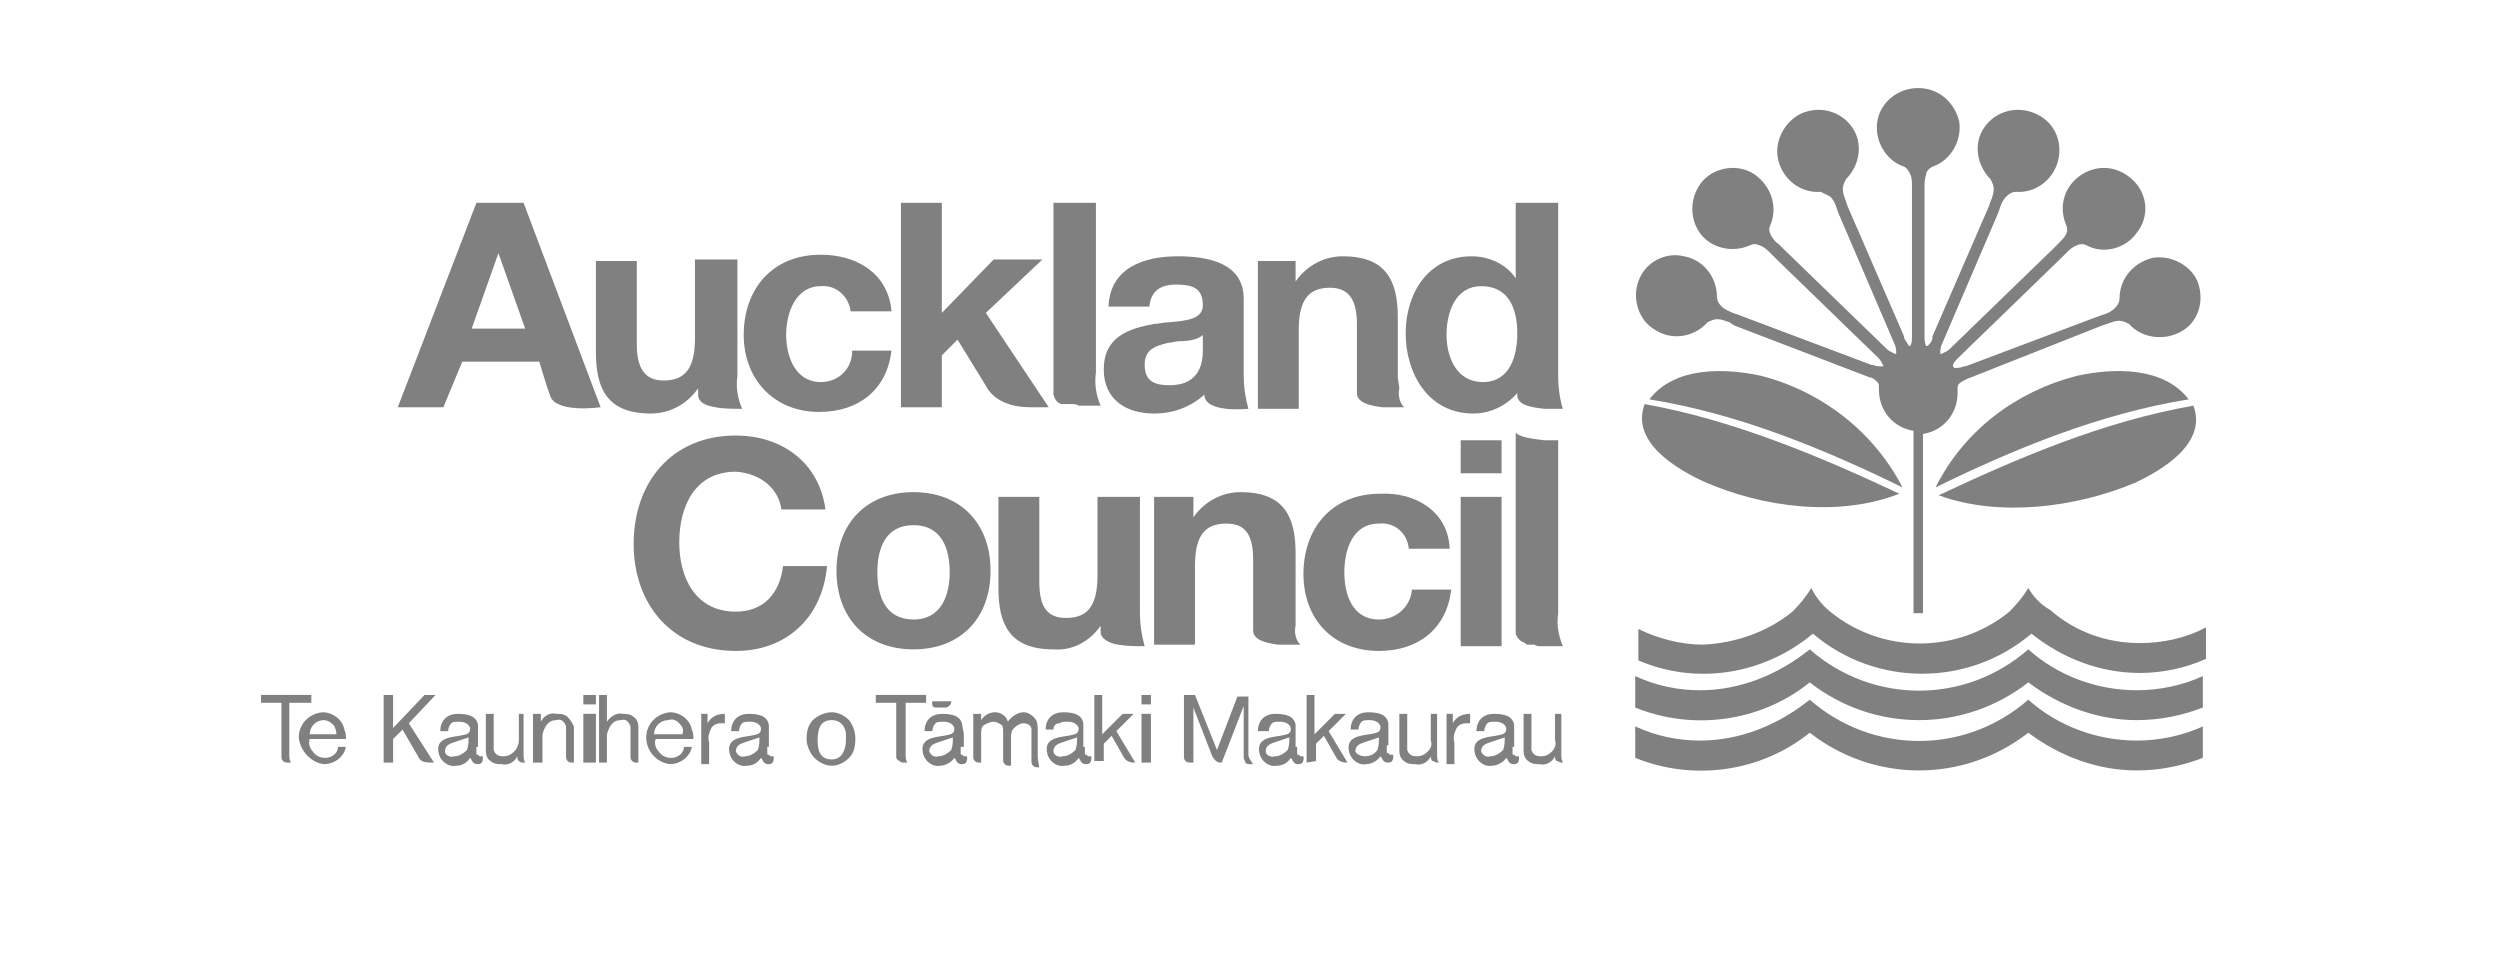 <?xml version="1.0" encoding="UTF-8"?> <!-- Generator: Adobe Illustrator 25.0.0, SVG Export Plug-In . SVG Version: 6.00 Build 0) --> <svg xmlns="http://www.w3.org/2000/svg" xmlns:xlink="http://www.w3.org/1999/xlink" version="1.1" id="Layer_1" x="0px" y="0px" viewBox="0 0 159 61" style="enable-background:new 0 0 159 61;" xml:space="preserve"> <style type="text/css"> .st0{fill:#808080;} .st1{fill-rule:evenodd;clip-rule:evenodd;fill:#808080;} </style> <path class="st0" d="M121.7,39V27.4c-1.3-0.2-2.2-1.3-2.2-2.6c0-0.1,0-0.2,0-0.2c0-0.1,0-0.2-0.1-0.3c-0.1-0.1-0.3-0.3-0.5-0.3 l-8.6-3.3l-0.3-0.2c-0.3-0.1-0.5-0.2-0.8-0.2c-0.2,0-0.4,0.1-0.6,0.2c-0.8,0.9-2.2,1.2-3.3,0.5c-1.1-0.6-1.5-2-1.1-3.1 c0.4-1.2,1.7-1.9,2.9-1.6c1.2,0.2,2.1,1.3,2.1,2.6c0,0.2,0.1,0.4,0.3,0.6c0.2,0.2,0.5,0.3,0.7,0.4l0.3,0.1l8.5,3.2l0.1,0 c0.2,0.1,0.4,0.1,0.6,0.1h0.1c-0.1-0.2-0.2-0.4-0.3-0.5l-6.6-6.4l-0.3-0.3c-0.2-0.2-0.4-0.4-0.7-0.5c-0.2-0.1-0.4-0.1-0.6,0 c-1.1,0.5-2.5,0.2-3.2-0.8s-0.6-2.4,0.2-3.3s2.3-1.1,3.3-0.4s1.5,2,1,3.2c-0.1,0.2-0.1,0.4,0,0.6c0.1,0.2,0.3,0.5,0.5,0.6l0.3,0.3 l6.5,6.3l0.1,0.1c0.1,0.1,0.3,0.2,0.5,0.3h0.1c0-0.2,0-0.4-0.1-0.6l-3.6-8.4l-0.1-0.3c-0.1-0.3-0.2-0.5-0.4-0.7 c-0.2-0.1-0.4-0.2-0.6-0.3c-1.3,0.1-2.4-0.8-2.7-2c-0.3-1.2,0.4-2.5,1.5-3c1.2-0.5,2.5-0.1,3.2,0.9s0.5,2.4-0.4,3.3 c-0.1,0.2-0.2,0.4-0.2,0.6c0,0.3,0.1,0.5,0.2,0.8l0.1,0.3l3.6,8.3l0,0.1c0.1,0.2,0.2,0.3,0.3,0.5l0.1,0c0.1-0.2,0.1-0.4,0.1-0.6 v-9.5c0-0.3,0-0.6-0.1-0.8c-0.1-0.2-0.2-0.4-0.4-0.5c-1.2-0.4-1.9-1.7-1.7-2.9c0.2-1.2,1.3-2.1,2.6-2.1c1.3,0,2.3,0.9,2.6,2.1 c0.2,1.2-0.5,2.5-1.7,2.9c-0.2,0.1-0.4,0.3-0.4,0.5c-0.1,0.3-0.1,0.5-0.1,0.8v9.5c0,0.2,0,0.4,0.1,0.6c0,0,0.1,0,0.1,0 c0.1-0.1,0.3-0.3,0.3-0.5l0-0.1l3.6-8.3l0.1-0.3c0.1-0.2,0.2-0.5,0.2-0.8c0-0.2-0.1-0.4-0.2-0.6c-0.9-0.9-1.1-2.3-0.4-3.3 c0.7-1,2-1.4,3.2-0.9c1.2,0.5,1.8,1.7,1.5,3c-0.3,1.2-1.4,2.1-2.7,2c-0.2,0-0.4,0.1-0.6,0.3c-0.2,0.2-0.3,0.4-0.4,0.7l-0.1,0.3 l-3.6,8.4c-0.1,0.2-0.1,0.4-0.1,0.6c0,0,0.1,0,0.1,0c0.2-0.1,0.4-0.2,0.5-0.3l0.1-0.1l6.5-6.3l0.3-0.3c0.2-0.2,0.4-0.4,0.5-0.6 c0.1-0.2,0.1-0.4,0-0.6c-0.5-1.2-0.1-2.5,1-3.2s2.4-0.5,3.3,0.4c0.9,0.9,1,2.3,0.2,3.3c-0.7,1-2.1,1.4-3.2,0.8 c-0.2-0.1-0.4-0.1-0.6,0c-0.3,0.1-0.5,0.3-0.7,0.5l-0.3,0.3l-6.6,6.4c-0.1,0.1-0.3,0.3-0.3,0.5c0,0,0,0,0.1,0.1c0.2,0,0.4,0,0.6-0.1 l0.1,0l8.5-3.2l0.3-0.1c0.3-0.1,0.5-0.2,0.7-0.4c0.2-0.2,0.3-0.4,0.3-0.6c0-1.3,0.9-2.3,2.1-2.6c1.2-0.2,2.5,0.5,2.9,1.6 c0.4,1.2,0,2.5-1.1,3.1c-1.1,0.6-2.5,0.4-3.3-0.5c-0.2-0.1-0.4-0.2-0.6-0.2c-0.3,0-0.5,0.1-0.8,0.2l-0.3,0.1l-8.6,3.4 c-0.2,0.1-0.4,0.2-0.5,0.3c-0.1,0.1-0.1,0.2-0.1,0.4c0,0,0,0.1,0,0.1v0.1c0,1.3-0.9,2.4-2.2,2.6V39H121.7z"></path> <path class="st1" d="M104.9,25.4c5.6,0.9,11,3.1,16.1,5.6c-1.8-3.5-5.1-6.1-9-7.1C109.7,23.4,106.5,23.3,104.9,25.4z M123.3,31.5 L123.3,31.5L123.3,31.5L123.3,31.5z M123.3,31.5c5.1-2.4,10.5-4.7,16.2-5.7c0.9,2.4-2,4.1-3.7,4.9C132,32.3,127.1,32.9,123.3,31.5z M120.8,31.4L120.8,31.4c-5.1-2.4-10.6-4.7-16.2-5.7c-0.9,2.4,2,4.1,3.7,4.9C112.1,32.3,117,32.9,120.8,31.4L120.8,31.4L120.8,31.4z M132.1,23.9c-3.9,1-7.2,3.5-9,7.1c5.1-2.5,10.5-4.7,16.1-5.6C137.6,23.3,134.4,23.4,132.1,23.9z"></path> <path class="st1" d="M129,37.4c-0.3,0.5-0.7,1-1.2,1.5h0c-3.3,2.7-8.1,2.7-11.4,0c-0.5-0.4-0.9-0.9-1.2-1.5c-0.3,0.5-0.7,1-1.2,1.5 c-1.6,1.3-3.6,2-5.7,2.1c-1.4,0-2.9-0.4-4.1-1v2c3.7,1.6,8,0.9,11.1-1.7c4,3.4,9.9,3.4,13.9,0c2,1.6,4.4,2.5,6.9,2.5 c1.4,0,2.9-0.3,4.2-0.9v-2c-1.3,0.7-2.8,1-4.2,1c-2.1,0-4.1-0.7-5.7-2.1C129.7,38.4,129.3,37.9,129,37.4z M140.1,45 c-1.3,0.5-2.7,0.8-4.2,0.8c-2.5,0-4.9-0.9-6.9-2.4c-4.1,3.2-9.8,3.2-13.9,0c-3.1,2.5-7.4,3.1-11.1,1.6v-2c1.3,0.6,2.7,0.9,4.1,0.9 c2.6,0,5-1,7-2.6c4,3.5,9.9,3.5,13.9,0c1.9,1.7,4.4,2.6,6.9,2.6c1.4,0,2.9-0.3,4.2-0.9V45L140.1,45z M140.1,48.2 c-1.3,0.5-2.7,0.8-4.2,0.8c-2.5,0-4.9-0.9-6.9-2.4c-4.1,3.2-9.8,3.2-13.9,0c-3.1,2.5-7.4,3.1-11.1,1.6v-2c1.3,0.6,2.7,0.9,4.1,0.9 c2.6,0,5-1,7-2.6c4,3.5,9.9,3.5,13.9,0c1.9,1.7,4.4,2.6,6.9,2.6c1.4,0,2.9-0.3,4.2-0.9V48.2z"></path> <path class="st1" d="M96.4,27.5v12.8v0c0.1,0.3,0.3,0.5,0.6,0.6l0.1,0.1l0.1,0h0.1h0.1h0.1h0.1c0.1,0.1,0.3,0.1,0.4,0.1 c0.5,0,0.9,0,1.4,0c-0.3-0.7-0.4-1.4-0.3-2.1v-11c-0.1,0-0.2,0-0.2,0c-0.2,0-0.5,0-0.7,0C97.4,27.9,96.6,27.8,96.4,27.5z M73.4,41.1 v-9.5h2.5v1.3c0.7-1,1.8-1.6,3-1.6c2.8,0,3.5,1.6,3.5,3.9v4.6c-0.1,0.4,0,0.9,0.3,1.2c-0.5,0-0.9,0-1.4,0c-0.8-0.1-1.6-0.3-1.6-0.9 v-4.5c0-1.6-0.5-2.3-1.7-2.3c-1.4,0-2,0.8-2,2.7v5H73.4z M72.5,31.6V39c0,0.7,0.1,1.4,0.3,2.1c-0.6,0-1.1,0-1.7-0.1 c-0.6-0.1-1.1-0.4-1.1-0.8v-0.4c-0.7,1-1.8,1.6-3,1.5c-2.8,0-3.5-1.6-3.5-3.9v-5.8h2.6V37c0,1.6,0.5,2.3,1.7,2.3c1.4,0,2-0.8,2-2.7 v-5H72.5z M95.5,30.1L95.5,30.1l0-2.1h-2.6v2.1H95.5L95.5,30.1L95.5,30.1z M95.5,31.6h-2.6v9.5h2.6V31.6z M92.2,34.9h-2.6 c-0.1-1-0.9-1.7-1.9-1.6c-1.7,0-2.2,1.7-2.2,3.1c0,1.4,0.5,3,2.2,3c1.1,0,2-0.8,2.1-1.9h2.5c-0.3,2.5-2.1,3.9-4.6,3.9 c-2.9,0-4.8-2-4.8-4.9c0-2.9,1.8-5.1,4.9-5.1C90,31.3,92.1,32.5,92.2,34.9L92.2,34.9z M58.1,39.4c-1.8,0-2.3-1.5-2.3-3h0 c0-1.5,0.5-3,2.3-3c1.8,0,2.3,1.5,2.3,3C60.4,37.8,59.9,39.4,58.1,39.4z M53.2,36.3c0-3,1.9-5,4.9-5c3,0,4.9,2,4.9,5 c0,3-1.9,5-4.9,5S53.2,39.3,53.2,36.3z M52.5,32.4L52.5,32.4L52.5,32.4C52.5,32.4,52.5,32.4,52.5,32.4z M49.7,32.4h2.8 c-0.4-3-2.8-4.7-5.7-4.7c-4.1,0-6.5,3-6.5,6.9c0,3.8,2.4,6.8,6.5,6.8c3.2,0,5.5-2.1,5.8-5.4h-2.8c-0.2,1.7-1.2,2.9-3,2.9 c-2.6,0-3.6-2.2-3.6-4.4c0-2.3,1-4.5,3.6-4.5C48.3,30.1,49.5,31,49.7,32.4z"></path> <path class="st0" d="M52.2,24.3c-1.6,0-2.2-1.6-2.2-3s0.6-3.1,2.2-3.1c1-0.1,1.8,0.7,1.9,1.6h2.6c-0.2-2.4-2.2-3.6-4.5-3.6 c-3.1,0-4.9,2.2-4.9,5.1c0,2.8,1.9,4.9,4.8,4.9c2.5,0,4.3-1.4,4.6-3.9h-2.5C54.2,23.5,53.3,24.3,52.2,24.3z"></path> <path class="st0" d="M66.3,16.5h-3.1l-3.3,3.4v-7h-2.6v13h2.6v-3.3l1-1l1.9,3.1c0,0,0.6,1.2,2.7,1.2h1.2l-4-6L66.3,16.5z"></path> <path class="st0" d="M46.8,16.5h-2.6v5c0,1.9-0.6,2.7-2,2.7c-1.2,0-1.7-0.8-1.7-2.3v-5.3h-2.6v5.8c0,2.3,0.7,3.9,3.5,3.9 c1.2,0,2.3-0.6,3-1.6v0.4c0,0.5,0.5,0.7,1.1,0.8C46,26,46.6,26,47.2,26c-0.3-0.7-0.4-1.4-0.3-2.1V16.5z"></path> <path class="st1" d="M99.1,12.9v11c0,0.7,0.1,1.5,0.3,2.1c-0.4,0-0.8,0-1.2,0c-0.8-0.1-1.6-0.2-1.7-0.8c0,0,0-0.1,0-0.1V25 c-0.7,0.8-1.7,1.3-2.8,1.3c-2.9,0-4.3-2.6-4.3-5.1c0-2.5,1.4-4.9,4.2-4.9c1.1,0,2.2,0.5,2.8,1.4l0-4.8H99.1z M92,21.3 c0,1.5,0.7,3,2.3,3h0c1.7,0,2.2-1.6,2.2-3.1c0-1.5-0.5-3-2.3-3C92.6,18.2,92,19.8,92,21.3z"></path> <path class="st0" d="M88.9,24v-3.8c0-2.3-0.7-3.9-3.5-3.9c-1.2,0-2.3,0.6-3,1.6v-1.3H80V26h2.6v-5c0-1.9,0.6-2.7,2-2.7 c1.2,0,1.7,0.8,1.7,2.3v4.4c0,0.6,0.8,0.8,1.6,0.9c0.5,0,0.9,0,1.4,0c-0.3-0.3-0.4-0.8-0.3-1.2L88.9,24L88.9,24z"></path> <path class="st1" d="M74.9,16.3c1.9,0,4.2,0.4,4.2,2.7h0v4.9c0,0.7,0.1,1.4,0.3,2.1c0,0-2.8,0.3-2.8-0.9c-0.9,0.8-2,1.2-3.2,1.2 c-1.8,0-3.2-0.9-3.2-2.8c0-2.1,1.6-2.6,3.2-2.9c0.3,0,0.6-0.1,0.9-0.1c1.2-0.1,2.2-0.2,2.2-1.1c0-1.1-0.7-1.3-1.7-1.3 c-1,0-1.6,0.4-1.7,1.4h-2.6C70.6,17,72.8,16.3,74.9,16.3z M74.4,24.5c2,0,2.1-1.6,2.1-2.2v-1c-0.3,0.3-0.9,0.4-1.5,0.4 c-0.2,0-0.5,0.1-0.7,0.1c-0.8,0.2-1.5,0.4-1.5,1.4C72.8,24.3,73.5,24.5,74.4,24.5z"></path> <path class="st0" d="M69.6,12.9H67v12.2c0.1,0.3,0.2,0.5,0.5,0.6l0.1,0l0.1,0l0.1,0h0.1H68h0.1h0.1c0.1,0,0.3,0,0.4,0.1 c0.5,0,0.9,0,1.4,0c-0.3-0.7-0.4-1.4-0.3-2.1V12.9z"></path> <path class="st0" d="M33.9,48.5v-3.1h0.5v0.5c0.2-0.4,0.6-0.6,1-0.5c0.2,0,0.5,0,0.7,0.2c0.2,0.2,0.3,0.4,0.4,0.6c0,0.2,0,0.4,0,0.6 V48c0,0.2,0,0.3,0,0.5h-0.1c-0.1,0-0.2,0-0.3-0.1C36,48.3,36,48.2,36,48.1v-1.4c0-0.2,0-0.3,0-0.5c-0.1-0.3-0.3-0.5-0.6-0.4 c-0.3,0-0.5,0.1-0.7,0.4c-0.1,0.2-0.2,0.4-0.2,0.6v1.7L33.9,48.5L33.9,48.5z"></path> <path class="st1" d="M20.6,48.6c0.7,0,1.3-0.5,1.4-1.1h-0.5c0,0.4-0.4,0.7-0.8,0.7c-0.3,0-0.6-0.1-0.8-0.4c-0.2-0.2-0.3-0.5-0.2-0.8 H22c0-0.2,0-0.4-0.1-0.6c-0.1-0.6-0.7-1.1-1.4-1.1c-0.9,0.1-1.5,0.8-1.5,1.6C19.1,47.8,19.8,48.5,20.6,48.6z M21.4,46.7 C21.4,46.7,21.4,46.7,21.4,46.7L21.4,46.7L21.4,46.7z M21.4,46.7c0-0.2-0.1-0.5-0.2-0.6c-0.2-0.2-0.4-0.3-0.6-0.3 c-0.5,0-0.9,0.4-0.9,0.9H21.4z"></path> <path class="st1" d="M25,47l0.6-0.6l1.1,1.9c0.2,0.2,0.5,0.2,0.8,0.2h0.1L26,46l1.7-1.8h-0.7l-2,2.1v-2.1h-0.6v4.3H25V47z M26,46 L26,46l-0.4,0.4L26,46L26,46z"></path> <path class="st0" d="M45,45.4V46c0.2-0.4,0.6-0.6,1.1-0.6V46h-0.2c-0.3,0-0.6,0.1-0.7,0.4c-0.1,0.2-0.2,0.5-0.1,0.8v1.4h-0.5v-3.2 H45z"></path> <path class="st0" d="M66,48v-1.3v-0.2c0-0.2,0-0.5-0.1-0.7c-0.2-0.3-0.5-0.5-0.8-0.5c-0.4,0-0.8,0.3-1,0.6c-0.1-0.4-0.5-0.6-0.8-0.6 c-0.4,0-0.7,0.2-0.9,0.5v-0.4h-0.5v2.7c0,0.1,0,0.2,0.1,0.3c0.1,0.1,0.2,0.1,0.3,0.1h0.1c0-0.2,0-0.3,0-0.5v-1.3 c0-0.2,0-0.5,0.2-0.6c0.2-0.1,0.4-0.2,0.6-0.2c0.2,0,0.3,0.1,0.5,0.2c0.1,0.1,0.1,0.3,0.1,0.5v0.2v1.5c0,0.1,0,0.2,0.1,0.3 c0.1,0.1,0.2,0.1,0.3,0.1h0.1c0-0.2,0-0.3,0-0.5c0,0,0-1.3,0-1.3c0-0.2,0-0.4,0.2-0.6c0.2-0.2,0.4-0.3,0.6-0.3 c0.2,0,0.5,0.1,0.5,0.4c0,0.2,0,0.3,0,0.5v1.5c0,0.1,0,0.2,0.1,0.3c0.1,0.1,0.2,0.1,0.3,0.1h0.1C66,48.3,66,48.2,66,48z"></path> <path class="st0" d="M79.4,48v-1.3v-2.4h-0.7l-1.3,3.4L76,44.2h-0.7v2.4v1.5c0,0.1,0,0.2,0.1,0.3c0.1,0.1,0.2,0.1,0.3,0.1h0.2 c0-0.2,0-0.3,0-0.5v-1.3V45l1.2,3.1c0.1,0.2,0.3,0.4,0.5,0.4h0.1l0.2-0.5l1.2-3.1l0,1.8l0,1.5c0,0.1,0.1,0.2,0.1,0.3 c0.1,0.1,0.2,0.1,0.3,0.1h0.2C79.5,48.3,79.4,48.2,79.4,48z"></path> <path class="st1" d="M30.3,47.5c0,0.1,0,0.3,0,0.4l0,0c0,0.1,0,0.1,0.1,0.1c0,0,0.1,0.1,0.1,0.1c0.1,0,0.1,0,0.2,0 c0,0,0.1,0.5-0.3,0.5c-0.1,0-0.2,0-0.3-0.1c-0.1-0.1-0.1-0.2-0.2-0.3c-0.2,0.3-0.5,0.5-0.9,0.5c-0.5,0.1-1-0.3-1.1-0.8 c-0.2-0.9,0.6-1,1.3-1.1c0,0,0,0,0,0c0.5-0.1,0.7-0.1,0.7-0.5c-0.1-0.3-0.4-0.4-0.7-0.4c-0.2,0-0.4,0-0.5,0.1 c-0.1,0.1-0.2,0.3-0.2,0.5h-0.5c0-0.3,0.1-0.6,0.3-0.8c0.2-0.2,0.5-0.3,0.8-0.3c0.6,0,1.2,0.1,1.3,0.7c0,0.2,0,0.4,0,0.6V47.5z M28.9,48.1c0.3,0,0.6-0.2,0.8-0.4c0.1-0.3,0.1-0.5,0.1-0.8c-0.3,0.1-0.6,0.2-0.9,0.3c-0.3,0.1-0.6,0.2-0.6,0.6 C28.3,48,28.6,48.2,28.9,48.1z"></path> <path class="st0" d="M33.3,45.4V48c0,0.2,0,0.3,0.1,0.5h-0.1c-0.1,0-0.2,0-0.3-0.1c-0.1-0.1-0.1-0.2-0.1-0.3c-0.2,0.4-0.6,0.6-1,0.5 c-0.2,0-0.5,0-0.7-0.2c-0.2-0.1-0.3-0.4-0.3-0.6c0-0.2,0-0.4,0-0.6v-1.8h0.5v1.8c0,0.2,0,0.3,0,0.5c0.1,0.3,0.3,0.4,0.6,0.4 c0.3,0,0.5-0.1,0.7-0.3c0.2-0.2,0.3-0.5,0.3-0.7v-1.7H33.3L33.3,45.4z"></path> <path class="st0" d="M37.1,44.2l0,0.6h0.8v-0.6H37.1z"></path> <path class="st0" d="M37.1,48.5v-3.1h0.8l0,3.1H37.1z"></path> <path class="st1" d="M48.8,47.5c0,0.1,0,0.3,0,0.4l0,0c0,0.1,0,0.1,0.1,0.1c0,0,0.1,0.1,0.1,0.1c0.1,0,0.1,0,0.2,0 c0,0,0.1,0.5-0.3,0.5c-0.1,0-0.2,0-0.3-0.1c-0.1-0.1-0.1-0.2-0.2-0.3c-0.2,0.3-0.5,0.5-0.9,0.5c-0.5,0.1-1-0.3-1.1-0.8 c-0.2-0.9,0.6-1,1.3-1.1c0,0,0,0,0,0c0.5-0.1,0.7-0.1,0.7-0.5c-0.1-0.3-0.4-0.4-0.7-0.4c-0.2,0-0.4,0-0.5,0.1 c-0.1,0.1-0.2,0.3-0.2,0.5h-0.5c0-0.3,0.1-0.6,0.3-0.8c0.2-0.2,0.5-0.3,0.8-0.3c0.6,0,1.2,0.1,1.3,0.7c0,0.2,0,0.4,0,0.6V47.5z M47.4,48.1c0.3,0,0.6-0.2,0.8-0.4c0.1-0.3,0.1-0.5,0.1-0.8c-0.3,0.1-0.6,0.2-0.9,0.3c-0.3,0.1-0.6,0.2-0.6,0.6 C46.9,48,47.1,48.2,47.4,48.1z"></path> <path class="st1" d="M51.8,48.2c0.3,0.3,0.7,0.5,1.1,0.5c0.4,0,0.8-0.2,1.1-0.5c0.3-0.3,0.4-0.7,0.4-1.2c0-0.4-0.1-0.8-0.4-1.2 c-0.3-0.3-0.7-0.5-1.1-0.5c-0.4,0-0.9,0.2-1.2,0.5c-0.3,0.3-0.4,0.7-0.4,1.2C51.3,47.4,51.5,47.9,51.8,48.2z M52.9,45.8 c0.5,0,0.8,0.3,0.9,0.8c0,0.2,0,0.3,0,0.5c0,0.3-0.1,1.2-0.9,1.2c-0.7,0-0.9-0.5-0.9-1.2C52,46.3,52.2,45.8,52.9,45.8z"></path> <path class="st0" d="M60.5,44.6c0,0.2-0.1,0.3-0.3,0.4h-0.7c-0.3,0-0.2-0.4-0.2-0.4H60.5L60.5,44.6z"></path> <path class="st1" d="M61.1,47.5c0,0.1,0,0.3,0,0.4l0,0c0,0.1,0,0.1,0.1,0.1c0,0,0.1,0.1,0.1,0.1c0.1,0,0.1,0,0.2,0 c0,0,0.1,0.5-0.3,0.5c-0.1,0-0.2,0-0.3-0.1c-0.1-0.1-0.1-0.2-0.2-0.3c-0.2,0.3-0.6,0.5-0.9,0.5c-0.5,0.1-1-0.3-1.1-0.8 c-0.2-0.9,0.6-1,1.3-1.1c0,0,0,0,0,0c0.5-0.1,0.7-0.1,0.7-0.5c-0.1-0.3-0.4-0.4-0.7-0.4c-0.2,0-0.4,0-0.5,0.1 c-0.1,0.1-0.2,0.3-0.2,0.5h-0.5c0-0.3,0.1-0.6,0.3-0.8c0.2-0.2,0.5-0.3,0.8-0.3c0.6,0,1.2,0.1,1.3,0.7c0,0.2,0.1,0.4,0.1,0.6V47.5z M59.7,48.1c0.3,0,0.6-0.2,0.8-0.4c0.1-0.3,0.1-0.5,0.1-0.8c-0.3,0.1-0.6,0.2-0.9,0.3c-0.3,0.1-0.6,0.2-0.6,0.6 C59.2,48,59.4,48.2,59.7,48.1z"></path> <path class="st0" d="M72.6,44.2l0,0.6h0.6l0-0.6H72.6z"></path> <path class="st0" d="M72.6,48.5l0-3.1h0.6l0,3.1H72.6z"></path> <path class="st1" d="M69,47.5c0,0.1,0,0.3,0,0.4l0,0c0,0.1,0,0.1,0.1,0.1c0,0,0.1,0.1,0.1,0.1c0.1,0,0.1,0,0.2,0 c0,0,0.1,0.5-0.3,0.5c-0.1,0-0.2,0-0.3-0.1c-0.1-0.1-0.1-0.2-0.2-0.3c-0.2,0.3-0.5,0.5-0.9,0.5c-0.5,0.1-1-0.3-1.1-0.8 c-0.2-0.9,0.6-1,1.3-1.1c0,0,0,0,0,0c0.5-0.1,0.7-0.1,0.7-0.5c-0.1-0.3-0.4-0.4-0.7-0.4c-0.2,0-0.4,0-0.5,0.1 C67.1,46,67,46.2,67,46.4h-0.5c0-0.3,0.1-0.6,0.3-0.8c0.2-0.2,0.5-0.3,0.8-0.3c0.6,0,1.2,0.1,1.3,0.7c0,0.2,0,0.4,0,0.6V47.5z M67.6,48.1c0.3,0,0.6-0.2,0.8-0.4c0.1-0.3,0.1-0.5,0.1-0.8c-0.3,0.1-0.6,0.2-0.9,0.3c-0.3,0.1-0.6,0.2-0.6,0.6 C67,48,67.3,48.2,67.6,48.1z"></path> <path class="st0" d="M69.6,48.5v-4.3h0.5v2.5l1.3-1.3h0.7L71,46.5l1.2,2h-0.1c-0.2,0-0.5-0.1-0.6-0.3l-0.8-1.4l-0.5,0.5v1.1H69.6z"></path> <path class="st1" d="M82.5,47.5c0,0.1,0,0.3,0,0.4l0,0c0,0.1,0,0.1,0.1,0.1c0,0,0.1,0.1,0.1,0.1c0.1,0,0.1,0,0.2,0 c0,0,0.1,0.5-0.3,0.5c-0.1,0-0.2,0-0.3-0.1c-0.1-0.1-0.1-0.2-0.2-0.3c-0.2,0.3-0.5,0.5-0.9,0.5c-0.5,0.1-1-0.3-1.1-0.8 c-0.2-0.9,0.6-1,1.3-1.1c0,0,0,0,0,0c0.5-0.1,0.7-0.1,0.7-0.5c-0.1-0.3-0.4-0.4-0.7-0.4c-0.2,0-0.4,0-0.5,0.1 c-0.1,0.1-0.2,0.3-0.2,0.5H80c0-0.3,0.1-0.6,0.3-0.8c0.2-0.2,0.5-0.3,0.8-0.3c0.6,0,1.2,0.1,1.3,0.7c0,0.2,0,0.4,0,0.6V47.5z M81.1,48.1c0.3,0,0.6-0.2,0.8-0.4c0.1-0.3,0.1-0.5,0.1-0.8c-0.3,0.1-0.6,0.2-0.9,0.3c-0.3,0.1-0.6,0.2-0.6,0.6 C80.5,48,80.8,48.2,81.1,48.1z"></path> <path class="st0" d="M83.1,48.5v-4.3h0.5v2.5l1.3-1.3h0.7l-1.1,1.1l1.2,2h-0.1c-0.2,0-0.5-0.1-0.6-0.3l-0.8-1.4l-0.5,0.5v1.1 L83.1,48.5L83.1,48.5z"></path> <path class="st1" d="M88.2,47.4c0,0.1,0,0.3,0,0.4v0c0,0.1,0,0.1,0.1,0.1c0,0,0.1,0.1,0.1,0.1c0.1,0,0.1,0,0.2,0 c0,0,0.1,0.5-0.3,0.5c-0.1,0-0.2,0-0.3-0.1c-0.1-0.1-0.1-0.2-0.2-0.3c-0.2,0.3-0.6,0.5-0.9,0.5c-0.5,0.1-1-0.3-1.1-0.8 c-0.2-0.9,0.6-1,1.3-1.1c0,0,0,0,0,0c0.5-0.1,0.7-0.1,0.7-0.5c-0.1-0.3-0.4-0.4-0.7-0.4c-0.2,0-0.4,0-0.5,0.1 c-0.1,0.1-0.2,0.3-0.2,0.5h-0.5c0-0.3,0.1-0.6,0.3-0.8c0.2-0.2,0.5-0.3,0.8-0.3c0.6,0,1.2,0.1,1.3,0.7c0,0.2,0,0.4,0,0.6V47.4z M86.8,48.1c0.3,0,0.6-0.1,0.8-0.4l0,0c0.1-0.3,0.1-0.5,0.1-0.8c-0.3,0.1-0.6,0.2-0.9,0.3c-0.3,0.1-0.6,0.2-0.6,0.6 C86.3,48,86.6,48.1,86.8,48.1z"></path> <path class="st0" d="M91.4,45.4V48c0,0.2,0,0.3,0.1,0.5h-0.1c-0.1,0-0.2-0.1-0.3-0.1c-0.1-0.1-0.1-0.2-0.1-0.3 c-0.2,0.4-0.6,0.6-1,0.5c-0.2,0-0.5,0-0.7-0.2c-0.2-0.1-0.3-0.4-0.3-0.6c0-0.2,0-0.4,0-0.6v-1.8h0.5v1.8c0,0.2,0,0.3,0,0.5 c0.1,0.3,0.3,0.4,0.6,0.4c0.3,0,0.5-0.1,0.7-0.3c0.2-0.2,0.3-0.4,0.2-0.7v-1.7L91.4,45.4L91.4,45.4z"></path> <path class="st1" d="M96.2,47.5c0,0.1,0,0.3,0,0.4l0,0c0,0.1,0,0.1,0.1,0.1c0,0,0.1,0.1,0.1,0.1c0.1,0,0.1,0,0.2,0 c0,0,0.1,0.5-0.3,0.5c-0.1,0-0.2,0-0.3-0.1c-0.1-0.1-0.1-0.2-0.2-0.3c-0.2,0.3-0.6,0.5-0.9,0.5c-0.5,0.1-1-0.3-1.1-0.8 c-0.2-0.9,0.6-1,1.3-1.1c0,0,0,0,0,0c0.5-0.1,0.7-0.1,0.7-0.5c-0.1-0.3-0.4-0.4-0.7-0.4c-0.2,0-0.4,0-0.5,0.1 c-0.1,0.1-0.2,0.3-0.2,0.5h-0.5c0-0.3,0.1-0.6,0.3-0.8c0.2-0.2,0.5-0.3,0.8-0.3c0.6,0,1.2,0.1,1.3,0.7c0,0.2,0,0.4,0,0.6V47.5z M94.8,48.1c0.3,0,0.6-0.2,0.8-0.4c0.1-0.3,0.1-0.5,0.1-0.8c-0.3,0.1-0.6,0.2-0.9,0.3c-0.3,0.1-0.6,0.2-0.6,0.6 C94.3,48,94.5,48.2,94.8,48.1z"></path> <path class="st0" d="M99.3,45.4V48c0,0.2,0,0.3,0.1,0.5h-0.1c-0.1,0-0.2-0.1-0.3-0.1c-0.1-0.1-0.1-0.2-0.1-0.3 c-0.2,0.4-0.6,0.6-1,0.5c-0.2,0-0.5,0-0.7-0.2c-0.2-0.1-0.3-0.4-0.3-0.6c0-0.2,0-0.4,0-0.6v-1.8h0.5v1.8c0,0.2,0,0.3,0,0.5 c0.1,0.3,0.3,0.4,0.6,0.4c0.3,0,0.5-0.1,0.7-0.3c0.2-0.2,0.3-0.5,0.2-0.7v-1.7H99.3L99.3,45.4z"></path> <path class="st0" d="M19.7,44.7h-1.3V48c0,0.2,0,0.3,0.1,0.5h-0.2c-0.1,0-0.2,0-0.3-0.1c-0.1-0.1-0.1-0.2-0.1-0.3v-3.4h-1.3v-0.5 h3.2V44.7z"></path> <path class="st1" d="M42.6,48.6c0.7,0,1.3-0.5,1.4-1.1h-0.5c0,0.4-0.4,0.7-0.8,0.7c-0.3,0-0.6-0.1-0.8-0.4c-0.2-0.2-0.3-0.5-0.2-0.8 h2.4c0-0.2,0-0.4-0.1-0.6c-0.1-0.6-0.7-1.1-1.4-1.1c-0.9,0.1-1.5,0.8-1.5,1.6C41.1,47.8,41.8,48.5,42.6,48.6z M43.2,46 c0.2,0.2,0.3,0.4,0.2,0.7h-1.8c0-0.5,0.4-0.9,0.9-0.9C42.8,45.7,43,45.8,43.2,46z"></path> <path class="st0" d="M38.1,48.5v-4.3h0.5v1.7c0.2-0.3,0.6-0.6,1-0.5c0.2,0,0.5,0,0.7,0.2c0.2,0.1,0.3,0.4,0.3,0.6c0,0.2,0,0.4,0,0.6 V48c0,0.2,0,0.3,0,0.5h-0.1c-0.1,0-0.2,0-0.3-0.1c-0.1-0.1-0.1-0.2-0.1-0.3v-1.4c0-0.2,0-0.3,0-0.5c-0.1-0.3-0.3-0.5-0.6-0.4 c-0.3,0-0.5,0.1-0.7,0.4c-0.1,0.2-0.2,0.4-0.2,0.6v1.7H38.1z"></path> <path class="st0" d="M58.9,44.7h-1.3V48c0,0.2,0,0.3,0.1,0.5h-0.2c-0.1,0-0.2,0-0.3-0.1C57,48.3,57,48.2,57,48.1v-3.4h-1.3v-0.5h3.2 V44.7z"></path> <path class="st0" d="M92.4,45.4V46c0.2-0.4,0.6-0.6,1.1-0.6V46h-0.2c-0.3,0-0.6,0.1-0.7,0.4c-0.1,0.2-0.2,0.5-0.1,0.8v1.4h-0.5v-3.2 H92.4z"></path> <path class="st1" d="M28.2,25.9h-2.9l5-13h3l4.9,13c0,0-2.8,0.4-3.2-0.7c-0.2-0.5-0.7-2.2-0.7-2.2h-4.9L28.2,25.9z M31.7,16.1 L31.7,16.1l-1.7,4.8h3.4L31.7,16.1z"></path> </svg> 